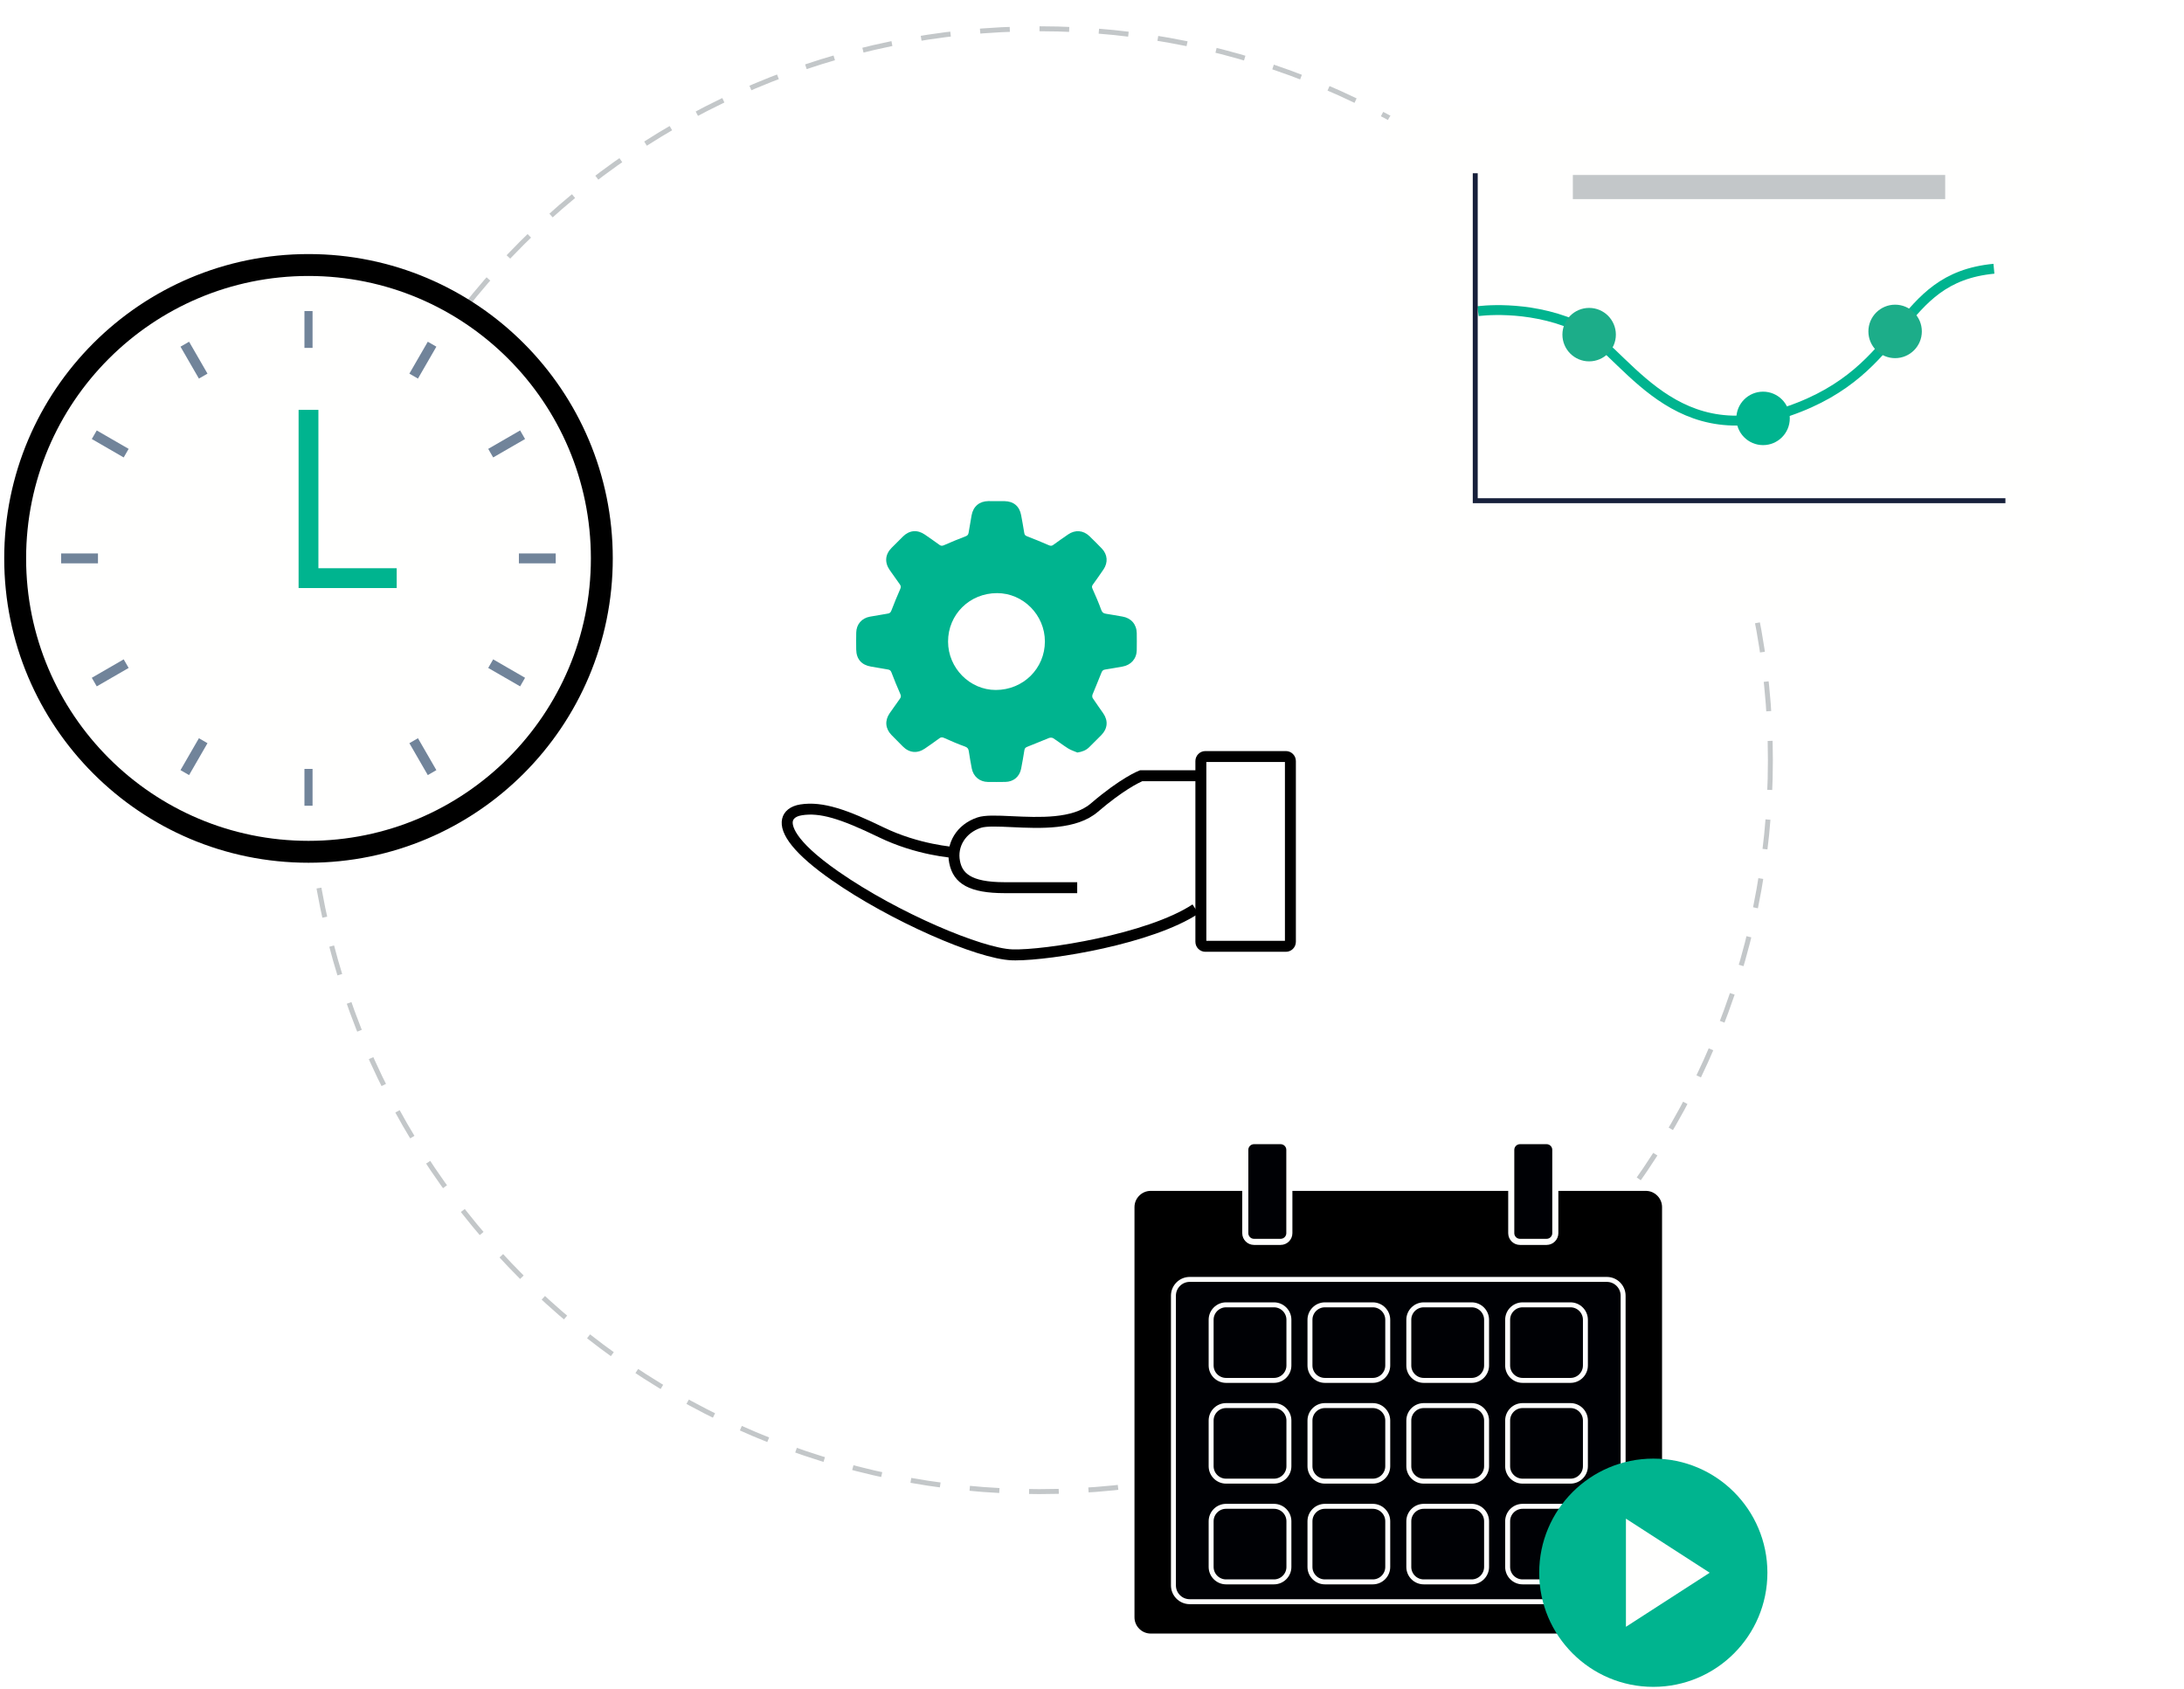 <?xml version="1.0" encoding="UTF-8"?>
<svg width="441px" height="341px" viewBox="0 0 441 341" version="1.1" xmlns="http://www.w3.org/2000/svg" xmlns:xlink="http://www.w3.org/1999/xlink">
    <title>brainXRM-illustration-feature-detail-Dienstleistungen_V2</title>
    <defs>
        <filter x="-18.0%" y="-24.8%" width="135.9%" height="149.5%" filterUnits="objectBoundingBox" id="filter-1">
            <feOffset dx="0" dy="2" in="SourceAlpha" result="shadowOffsetOuter1"></feOffset>
            <feGaussianBlur stdDeviation="5.5" in="shadowOffsetOuter1" result="shadowBlurOuter1"></feGaussianBlur>
            <feColorMatrix values="0 0 0 0 0   0 0 0 0 0   0 0 0 0 0  0 0 0 0.1 0" type="matrix" in="shadowBlurOuter1" result="shadowMatrixOuter1"></feColorMatrix>
            <feMerge>
                <feMergeNode in="shadowMatrixOuter1"></feMergeNode>
                <feMergeNode in="SourceGraphic"></feMergeNode>
            </feMerge>
        </filter>
    </defs>
    <g id="Extra-Large-(≥-1200px)" stroke="none" stroke-width="1" fill="none" fill-rule="evenodd">
        <g id="X.0_graphics" transform="translate(-839, -8588)">
            <g id="Dienstleistungen" transform="translate(831, 8490)">
                <g id="brainXRM-illustration-feature-detail-Dienstleistungen_V2" transform="translate(11, 103)">
                    <path d="M354.482,148.469 C354.482,230.02 288.372,296.131 206.82,296.131 C125.27,296.131 59.158,230.02 59.158,148.469 C59.158,66.917 125.27,0.806 206.82,0.806 C288.372,0.806 354.482,66.917 354.482,148.469 Z" id="Stroke-1" stroke="#C3C7C9" stroke-dasharray="6,6"></path>
                    <g id="Group-8" transform="translate(154.842, 96.158)">
                        <path d="M33.594,28.372 C33.599,33.712 37.984,38.147 43.248,38.135 C48.778,38.122 53.15,33.793 53.146,28.333 C53.143,23 48.766,18.582 43.488,18.584 C37.945,18.586 33.588,22.896 33.594,28.372 M59.707,50.766 C59.084,50.499 58.417,50.301 57.848,49.946 C56.814,49.299 55.85,48.537 54.823,47.874 C54.615,47.738 54.224,47.736 53.979,47.829 C52.521,48.396 51.088,49.035 49.626,49.591 C49.247,49.736 49.069,49.897 49.006,50.292 C48.806,51.544 48.589,52.795 48.346,54.04 C48.031,55.64 46.806,56.666 45.178,56.697 C44.002,56.72 42.824,56.719 41.646,56.706 C39.978,56.686 38.698,55.622 38.378,53.974 C38.155,52.819 37.955,51.658 37.781,50.496 C37.706,49.99 37.514,49.736 36.988,49.548 C35.581,49.046 34.204,48.448 32.837,47.836 C32.456,47.665 32.2,47.625 31.847,47.887 C30.885,48.604 29.897,49.287 28.909,49.966 C27.388,51.01 25.758,50.848 24.457,49.537 C23.693,48.768 22.925,48.003 22.169,47.225 C20.916,45.935 20.782,44.305 21.81,42.816 C22.492,41.829 23.183,40.848 23.889,39.878 C24.123,39.557 24.106,39.303 23.947,38.94 C23.318,37.506 22.716,36.06 22.164,34.595 C22.016,34.203 21.812,34.06 21.442,33.999 C20.304,33.814 19.168,33.607 18.032,33.415 C16.117,33.093 15.075,31.898 15.045,29.951 C15.027,28.82 15.029,27.689 15.051,26.558 C15.082,24.88 16.164,23.63 17.822,23.335 C19.026,23.121 20.23,22.905 21.436,22.715 C21.823,22.653 22.002,22.481 22.147,22.106 C22.706,20.644 23.303,19.197 23.933,17.764 C24.095,17.396 24.094,17.142 23.863,16.826 C23.171,15.874 22.495,14.909 21.823,13.944 C20.74,12.39 20.878,10.762 22.202,9.434 C22.968,8.666 23.733,7.897 24.505,7.136 C25.79,5.869 27.409,5.732 28.906,6.766 C29.893,7.448 30.881,8.131 31.849,8.837 C32.172,9.072 32.415,9.066 32.784,8.903 C34.216,8.271 35.665,7.675 37.127,7.119 C37.507,6.973 37.677,6.788 37.739,6.406 C37.929,5.223 38.13,4.039 38.348,2.86 C38.675,1.082 39.922,0.027 41.725,0.007 C42.81,-0.006 43.894,0 44.98,0.014 C46.824,0.037 48.018,1.044 48.35,2.851 C48.571,4.053 48.796,5.256 48.984,6.464 C49.044,6.842 49.219,6.983 49.564,7.118 C51.024,7.681 52.474,8.271 53.908,8.9 C54.271,9.058 54.511,9.088 54.841,8.845 C55.826,8.121 56.833,7.427 57.841,6.732 C59.256,5.755 60.902,5.883 62.137,7.076 C62.982,7.895 63.818,8.725 64.633,9.573 C65.808,10.795 65.931,12.407 64.971,13.813 C64.268,14.842 63.559,15.869 62.824,16.874 C62.601,17.181 62.619,17.392 62.771,17.735 C63.392,19.122 64.003,20.518 64.515,21.948 C64.703,22.471 64.953,22.67 65.458,22.746 C66.575,22.914 67.686,23.128 68.801,23.314 C70.552,23.607 71.665,24.88 71.695,26.665 C71.713,27.819 71.71,28.973 71.693,30.126 C71.665,31.83 70.52,33.122 68.805,33.415 C67.645,33.615 66.488,33.829 65.325,34.007 C64.915,34.07 64.719,34.242 64.563,34.648 C63.995,36.131 63.349,37.584 62.764,39.06 C62.682,39.267 62.688,39.603 62.805,39.78 C63.49,40.821 64.222,41.829 64.931,42.855 C65.959,44.346 65.816,45.951 64.537,47.25 C63.728,48.072 62.91,48.887 62.087,49.695 C61.447,50.324 60.666,50.619 59.707,50.766" id="Fill-1" fill="#00B48F"></path>
                        <path d="M85.745,88.783 L101.615,88.783 L101.615,52.68 L85.745,52.68 L85.745,88.783 Z M101.807,90.994 L85.553,90.994 C84.44,90.994 83.535,90.088 83.535,88.975 L83.535,52.489 C83.535,51.375 84.44,50.47 85.553,50.47 L101.807,50.47 C102.92,50.47 103.825,51.375 103.825,52.489 L103.825,88.975 C103.825,90.088 102.92,90.994 101.807,90.994 L101.807,90.994 Z" id="Fill-4" fill="#000000"></path>
                        <path d="M47.2,92.726 C46.953,92.726 46.721,92.722 46.505,92.714 C39.394,92.477 21.741,84.642 10.179,76.588 C2.773,71.431 -0.622,67.237 0.093,64.126 C0.442,62.608 1.774,61.558 3.75,61.246 C8.352,60.519 13.393,62.389 20.549,65.863 C27.78,69.375 34.913,69.839 34.983,69.844 L34.853,72.05 C34.546,72.031 27.228,71.565 19.584,67.851 C11.705,64.024 7.651,62.869 4.096,63.428 C3.485,63.525 2.434,63.808 2.248,64.62 C2.124,65.162 1.984,68.189 11.441,74.775 C23.605,83.246 40.609,90.308 46.579,90.505 C52.984,90.723 73.864,87.424 82.955,81.431 L84.172,83.277 C74.869,89.409 54.64,92.725 47.2,92.726" id="Fill-6" fill="#000000"></path>
                        <path d="M59.671,79.155 L45.035,79.155 C38.032,79.155 34.683,77.344 33.834,73.101 C33.025,69.052 35.363,65.258 39.519,63.872 C41.037,63.363 43.467,63.474 46.543,63.619 C51.984,63.867 58.761,64.181 62.396,61.068 C68.501,55.833 72.048,54.47 72.198,54.414 L72.384,54.344 L84.209,54.344 L84.209,56.555 L72.808,56.555 C72.065,56.883 68.87,58.428 63.834,62.744 C59.535,66.431 52.271,66.1 46.442,65.826 C43.822,65.706 41.349,65.593 40.218,65.967 C37.151,66.991 35.418,69.745 36.001,72.667 C36.446,74.889 37.847,76.945 45.035,76.945 L59.671,76.945 L59.671,79.155 Z" id="Fill-7" fill="#000000"></path>
                    </g>
                    <path d="M329.328,324.788 L229.36,324.788 C227.555,324.788 226.079,323.313 226.079,321.508 L226.079,238.7 C226.079,236.894 227.555,235.418 229.36,235.418 L329.328,235.418 C331.132,235.418 332.608,236.894 332.608,238.7 L332.608,321.508 C332.608,323.313 331.132,324.788 329.328,324.788" id="Fill-4" fill="#000000"></path>
                    <path d="M321.462,318.354 L237.225,318.354 C235.42,318.354 233.944,316.878 233.944,315.072 L233.944,256.575 C233.944,254.769 235.42,253.292 237.225,253.292 L321.462,253.292 C323.268,253.292 324.744,254.769 324.744,256.575 L324.744,315.072 C324.744,316.878 323.268,318.354 321.462,318.354" id="Fill-5" fill="#000105"></path>
                    <path d="M321.462,318.354 L237.225,318.354 C235.42,318.354 233.944,316.878 233.944,315.072 L233.944,256.575 C233.944,254.769 235.42,253.292 237.225,253.292 L321.462,253.292 C323.268,253.292 324.744,254.769 324.744,256.575 L324.744,315.072 C324.744,316.878 323.268,318.354 321.462,318.354 Z" id="Stroke-6" stroke="#FFFFFE"></path>
                    <path d="M254.247,273.679 L244.566,273.679 C242.911,273.679 241.556,272.324 241.556,270.668 L241.556,261.437 C241.556,259.781 242.911,258.425 244.566,258.425 L254.247,258.425 C255.904,258.425 257.26,259.781 257.26,261.437 L257.26,270.668 C257.26,272.324 255.904,273.679 254.247,273.679" id="Fill-7" fill="#000105"></path>
                    <path d="M254.247,273.679 L244.566,273.679 C242.911,273.679 241.556,272.324 241.556,270.668 L241.556,261.437 C241.556,259.781 242.911,258.425 244.566,258.425 L254.247,258.425 C255.904,258.425 257.26,259.781 257.26,261.437 L257.26,270.668 C257.26,272.324 255.904,273.679 254.247,273.679 Z" id="Stroke-8" stroke="#FFFFFE"></path>
                    <path d="M274.205,273.679 L264.525,273.679 C262.868,273.679 261.512,272.324 261.512,270.668 L261.512,261.437 C261.512,259.781 262.868,258.425 264.525,258.425 L274.205,258.425 C275.862,258.425 277.217,259.781 277.217,261.437 L277.217,270.668 C277.217,272.324 275.862,273.679 274.205,273.679" id="Fill-9" fill="#000105"></path>
                    <path d="M274.205,273.679 L264.525,273.679 C262.868,273.679 261.512,272.324 261.512,270.668 L261.512,261.437 C261.512,259.781 262.868,258.425 264.525,258.425 L274.205,258.425 C275.862,258.425 277.217,259.781 277.217,261.437 L277.217,270.668 C277.217,272.324 275.862,273.679 274.205,273.679 Z" id="Stroke-10" stroke="#FFFFFE"></path>
                    <path d="M294.163,273.679 L284.482,273.679 C282.825,273.679 281.47,272.324 281.47,270.668 L281.47,261.437 C281.47,259.781 282.825,258.425 284.482,258.425 L294.163,258.425 C295.818,258.425 297.175,259.781 297.175,261.437 L297.175,270.668 C297.175,272.324 295.818,273.679 294.163,273.679" id="Fill-11" fill="#000105"></path>
                    <path d="M294.163,273.679 L284.482,273.679 C282.825,273.679 281.47,272.324 281.47,270.668 L281.47,261.437 C281.47,259.781 282.825,258.425 284.482,258.425 L294.163,258.425 C295.818,258.425 297.175,259.781 297.175,261.437 L297.175,270.668 C297.175,272.324 295.818,273.679 294.163,273.679 Z" id="Stroke-12" stroke="#FFFFFE"></path>
                    <path d="M314.12,273.679 L304.439,273.679 C302.783,273.679 301.428,272.324 301.428,270.668 L301.428,261.437 C301.428,259.781 302.783,258.425 304.439,258.425 L314.12,258.425 C315.777,258.425 317.131,259.781 317.131,261.437 L317.131,270.668 C317.131,272.324 315.777,273.679 314.12,273.679" id="Fill-13" fill="#000105"></path>
                    <path d="M314.12,273.679 L304.439,273.679 C302.783,273.679 301.428,272.324 301.428,270.668 L301.428,261.437 C301.428,259.781 302.783,258.425 304.439,258.425 L314.12,258.425 C315.777,258.425 317.131,259.781 317.131,261.437 L317.131,270.668 C317.131,272.324 315.777,273.679 314.12,273.679 Z" id="Stroke-14" stroke="#FFFFFE"></path>
                    <path d="M254.247,294.018 L244.566,294.018 C242.911,294.018 241.556,292.662 241.556,291.005 L241.556,281.775 C241.556,280.118 242.911,278.764 244.566,278.764 L254.247,278.764 C255.904,278.764 257.26,280.118 257.26,281.775 L257.26,291.005 C257.26,292.662 255.904,294.018 254.247,294.018" id="Fill-15" fill="#000105"></path>
                    <path d="M254.247,294.018 L244.566,294.018 C242.911,294.018 241.556,292.662 241.556,291.005 L241.556,281.775 C241.556,280.118 242.911,278.764 244.566,278.764 L254.247,278.764 C255.904,278.764 257.26,280.118 257.26,281.775 L257.26,291.005 C257.26,292.662 255.904,294.018 254.247,294.018 Z" id="Stroke-16" stroke="#FFFFFE"></path>
                    <path d="M274.205,294.018 L264.525,294.018 C262.868,294.018 261.512,292.662 261.512,291.005 L261.512,281.775 C261.512,280.118 262.868,278.764 264.525,278.764 L274.205,278.764 C275.862,278.764 277.217,280.118 277.217,281.775 L277.217,291.005 C277.217,292.662 275.862,294.018 274.205,294.018" id="Fill-17" fill="#000105"></path>
                    <path d="M274.205,294.018 L264.525,294.018 C262.868,294.018 261.512,292.662 261.512,291.005 L261.512,281.775 C261.512,280.118 262.868,278.764 264.525,278.764 L274.205,278.764 C275.862,278.764 277.217,280.118 277.217,281.775 L277.217,291.005 C277.217,292.662 275.862,294.018 274.205,294.018 Z" id="Stroke-18" stroke="#FFFFFE"></path>
                    <path d="M294.163,294.018 L284.482,294.018 C282.825,294.018 281.47,292.662 281.47,291.005 L281.47,281.775 C281.47,280.118 282.825,278.764 284.482,278.764 L294.163,278.764 C295.818,278.764 297.175,280.118 297.175,281.775 L297.175,291.005 C297.175,292.662 295.818,294.018 294.163,294.018" id="Fill-19" fill="#000105"></path>
                    <path d="M294.163,294.018 L284.482,294.018 C282.825,294.018 281.47,292.662 281.47,291.005 L281.47,281.775 C281.47,280.118 282.825,278.764 284.482,278.764 L294.163,278.764 C295.818,278.764 297.175,280.118 297.175,281.775 L297.175,291.005 C297.175,292.662 295.818,294.018 294.163,294.018 Z" id="Stroke-20" stroke="#FFFFFE"></path>
                    <path d="M314.12,294.018 L304.439,294.018 C302.783,294.018 301.428,292.662 301.428,291.005 L301.428,281.775 C301.428,280.118 302.783,278.764 304.439,278.764 L314.12,278.764 C315.777,278.764 317.131,280.118 317.131,281.775 L317.131,291.005 C317.131,292.662 315.777,294.018 314.12,294.018" id="Fill-21" fill="#000105"></path>
                    <path d="M314.12,294.018 L304.439,294.018 C302.783,294.018 301.428,292.662 301.428,291.005 L301.428,281.775 C301.428,280.118 302.783,278.764 304.439,278.764 L314.12,278.764 C315.777,278.764 317.131,280.118 317.131,281.775 L317.131,291.005 C317.131,292.662 315.777,294.018 314.12,294.018 Z" id="Stroke-22" stroke="#FFFFFE"></path>
                    <path d="M254.247,314.355 L244.566,314.355 C242.911,314.355 241.556,312.999 241.556,311.343 L241.556,302.114 C241.556,300.457 242.911,299.101 244.566,299.101 L254.247,299.101 C255.904,299.101 257.26,300.457 257.26,302.114 L257.26,311.343 C257.26,312.999 255.904,314.355 254.247,314.355" id="Fill-23" fill="#000105"></path>
                    <path d="M254.247,314.355 L244.566,314.355 C242.911,314.355 241.556,312.999 241.556,311.343 L241.556,302.114 C241.556,300.457 242.911,299.101 244.566,299.101 L254.247,299.101 C255.904,299.101 257.26,300.457 257.26,302.114 L257.26,311.343 C257.26,312.999 255.904,314.355 254.247,314.355 Z" id="Stroke-24" stroke="#FFFFFE"></path>
                    <path d="M274.205,314.355 L264.525,314.355 C262.868,314.355 261.512,312.999 261.512,311.343 L261.512,302.114 C261.512,300.457 262.868,299.101 264.525,299.101 L274.205,299.101 C275.862,299.101 277.217,300.457 277.217,302.114 L277.217,311.343 C277.217,312.999 275.862,314.355 274.205,314.355" id="Fill-25" fill="#000105"></path>
                    <path d="M274.205,314.355 L264.525,314.355 C262.868,314.355 261.512,312.999 261.512,311.343 L261.512,302.114 C261.512,300.457 262.868,299.101 264.525,299.101 L274.205,299.101 C275.862,299.101 277.217,300.457 277.217,302.114 L277.217,311.343 C277.217,312.999 275.862,314.355 274.205,314.355 Z" id="Stroke-26" stroke="#FFFFFE"></path>
                    <path d="M294.163,314.355 L284.482,314.355 C282.825,314.355 281.47,312.999 281.47,311.343 L281.47,302.114 C281.47,300.457 282.825,299.101 284.482,299.101 L294.163,299.101 C295.818,299.101 297.175,300.457 297.175,302.114 L297.175,311.343 C297.175,312.999 295.818,314.355 294.163,314.355" id="Fill-27" fill="#000105"></path>
                    <path d="M294.163,314.355 L284.482,314.355 C282.825,314.355 281.47,312.999 281.47,311.343 L281.47,302.114 C281.47,300.457 282.825,299.101 284.482,299.101 L294.163,299.101 C295.818,299.101 297.175,300.457 297.175,302.114 L297.175,311.343 C297.175,312.999 295.818,314.355 294.163,314.355 Z" id="Stroke-28" stroke="#FFFFFE"></path>
                    <path d="M314.12,314.355 L304.439,314.355 C302.783,314.355 301.428,312.999 301.428,311.343 L301.428,302.114 C301.428,300.457 302.783,299.101 304.439,299.101 L314.12,299.101 C315.777,299.101 317.131,300.457 317.131,302.114 L317.131,311.343 C317.131,312.999 315.777,314.355 314.12,314.355" id="Fill-29" fill="#000105"></path>
                    <path d="M314.12,314.355 L304.439,314.355 C302.783,314.355 301.428,312.999 301.428,311.343 L301.428,302.114 C301.428,300.457 302.783,299.101 304.439,299.101 L314.12,299.101 C315.777,299.101 317.131,300.457 317.131,302.114 L317.131,311.343 C317.131,312.999 315.777,314.355 314.12,314.355 Z" id="Stroke-30" stroke="#FFFFFE"></path>
                    <path d="M255.592,245.714 L250.209,245.714 C249.242,245.714 248.451,244.924 248.451,243.958 L248.451,227.134 C248.451,226.167 249.242,225.376 250.209,225.376 L255.592,225.376 C256.558,225.376 257.35,226.167 257.35,227.134 L257.35,243.958 C257.35,244.924 256.558,245.714 255.592,245.714" id="Fill-31" fill="#000105"></path>
                    <path d="M255.592,245.714 L250.209,245.714 C249.242,245.714 248.451,244.924 248.451,243.958 L248.451,227.134 C248.451,226.167 249.242,225.376 250.209,225.376 L255.592,225.376 C256.558,225.376 257.35,226.167 257.35,227.134 L257.35,243.958 C257.35,244.924 256.558,245.714 255.592,245.714 Z" id="Stroke-32" stroke="#FFFFFE" stroke-width="1.23"></path>
                    <path d="M309.297,245.714 L303.913,245.714 C302.947,245.714 302.156,244.924 302.156,243.958 L302.156,227.134 C302.156,226.167 302.947,225.376 303.913,225.376 L309.297,225.376 C310.263,225.376 311.053,226.167 311.053,227.134 L311.053,243.958 C311.053,244.924 310.263,245.714 309.297,245.714" id="Fill-33" fill="#000105"></path>
                    <path d="M309.297,245.714 L303.913,245.714 C302.947,245.714 302.156,244.924 302.156,243.958 L302.156,227.134 C302.156,226.167 302.947,225.376 303.913,225.376 L309.297,225.376 C310.263,225.376 311.053,226.167 311.053,227.134 L311.053,243.958 C311.053,244.924 310.263,245.714 309.297,245.714 Z" id="Stroke-34" stroke="#FFFFFE" stroke-width="1.23"></path>
                    <path d="M353.879,312.51 C353.879,325.234 343.564,335.549 330.84,335.549 C318.115,335.549 307.801,325.234 307.801,312.51 C307.801,299.785 318.115,289.471 330.84,289.471 C343.564,289.471 353.879,299.785 353.879,312.51" id="Fill-35" fill="#00B48F"></path>
                    <polyline id="Fill-36" fill="#FFFFFE" points="325.313 301.593 342.23 312.51 325.313 323.425 325.313 301.593"></polyline>
                    <path d="M118.523,107.732 C118.523,140.444 92.006,166.963 59.293,166.963 C26.582,166.963 0.062,140.444 0.062,107.732 C0.062,75.02 26.582,48.502 59.293,48.502 C92.006,48.502 118.523,75.02 118.523,107.732" id="Fill-37" fill="#FFFFFE"></path>
                    <path d="M118.523,107.732 C118.523,140.444 92.006,166.963 59.293,166.963 C26.582,166.963 0.062,140.444 0.062,107.732 C0.062,75.02 26.582,48.502 59.293,48.502 C92.006,48.502 118.523,75.02 118.523,107.732 Z" id="Stroke-38" stroke="#000000" stroke-width="4.421"></path>
                    <path d="M59.293,57.798 L59.293,65.235 M59.293,150.23 L59.293,157.666" id="Stroke-39" stroke="#71849A" stroke-width="1.637"></path>
                    <path d="M9.346,107.732 L16.783,107.732 M101.777,107.732 L109.214,107.732 M34.313,64.488 L38.031,70.929 M80.529,144.536 L84.247,150.977 M16.037,132.7 L22.477,128.98 M96.083,86.484 L102.524,82.765 M16.037,82.765 L22.477,86.484 M96.083,128.98 L102.524,132.7 M34.313,150.977 L38.031,144.536 M80.529,70.929 L84.247,64.488" id="Stroke-40" stroke="#71849A" stroke-width="2"></path>
                    <polyline id="Stroke-41" stroke="#00B48F" stroke-width="4" points="59.293 77.745 59.293 111.716 77.102 111.716"></polyline>
                    <g id="Fill-116" filter="url(#filter-1)" transform="translate(276.844, 14.417)" fill="#FFFFFE">
                        <path d="M141.079,4.754 L141.079,98.189 C141.079,100.803 138.939,102.942 136.325,102.942 L4.753,102.942 C2.139,102.942 0,100.803 0,98.189 L0,4.754 C0,2.139 2.139,4.55495291e-13 4.753,4.55495291e-13 L136.325,4.55495291e-13 C138.939,4.55495291e-13 141.079,2.139 141.079,4.754" id="Fill-42"></path>
                    </g>
                    <path d="M295.448,57.822 C295.448,57.822 305.195,56.43 314.942,60.607 C324.688,64.784 333.739,86.366 358.106,78.012 C382.471,69.657 379.626,51.162 399.62,49.256" id="Stroke-43" stroke="#00B48F" stroke-width="2"></path>
                    <polyline id="Stroke-44" stroke="#17203B" points="294.887 29.975 294.887 96.083 401.94 96.083"></polyline>
                    <path d="M317.884,67.953 C314.904,67.953 312.488,65.537 312.488,62.557 C312.488,59.576 314.904,57.161 317.884,57.161 C320.865,57.161 323.281,59.576 323.281,62.557 C323.281,65.537 320.865,67.953 317.884,67.953" id="Fill-45" fill="#1CAD89"></path>
                    <path d="M353.004,84.862 C350.023,84.862 347.608,82.446 347.608,79.465 C347.608,76.485 350.023,74.07 353.004,74.07 C355.983,74.07 358.4,76.485 358.4,79.465 C358.4,82.446 355.983,84.862 353.004,84.862" id="Fill-46" fill="#00B48F"></path>
                    <path d="M379.668,67.303 C376.687,67.303 374.271,64.887 374.271,61.907 C374.271,58.926 376.687,56.51 379.668,56.51 C382.648,56.51 385.063,58.926 385.063,61.907 C385.063,64.887 382.648,67.303 379.668,67.303" id="Fill-47" fill="#1CAD89"></path>
                    <polygon id="Fill-48" fill="#C3C7C9" points="314.594 35.197 389.781 35.197 389.781 30.324 314.594 30.324"></polygon>
                </g>
            </g>
        </g>
    </g>
</svg>